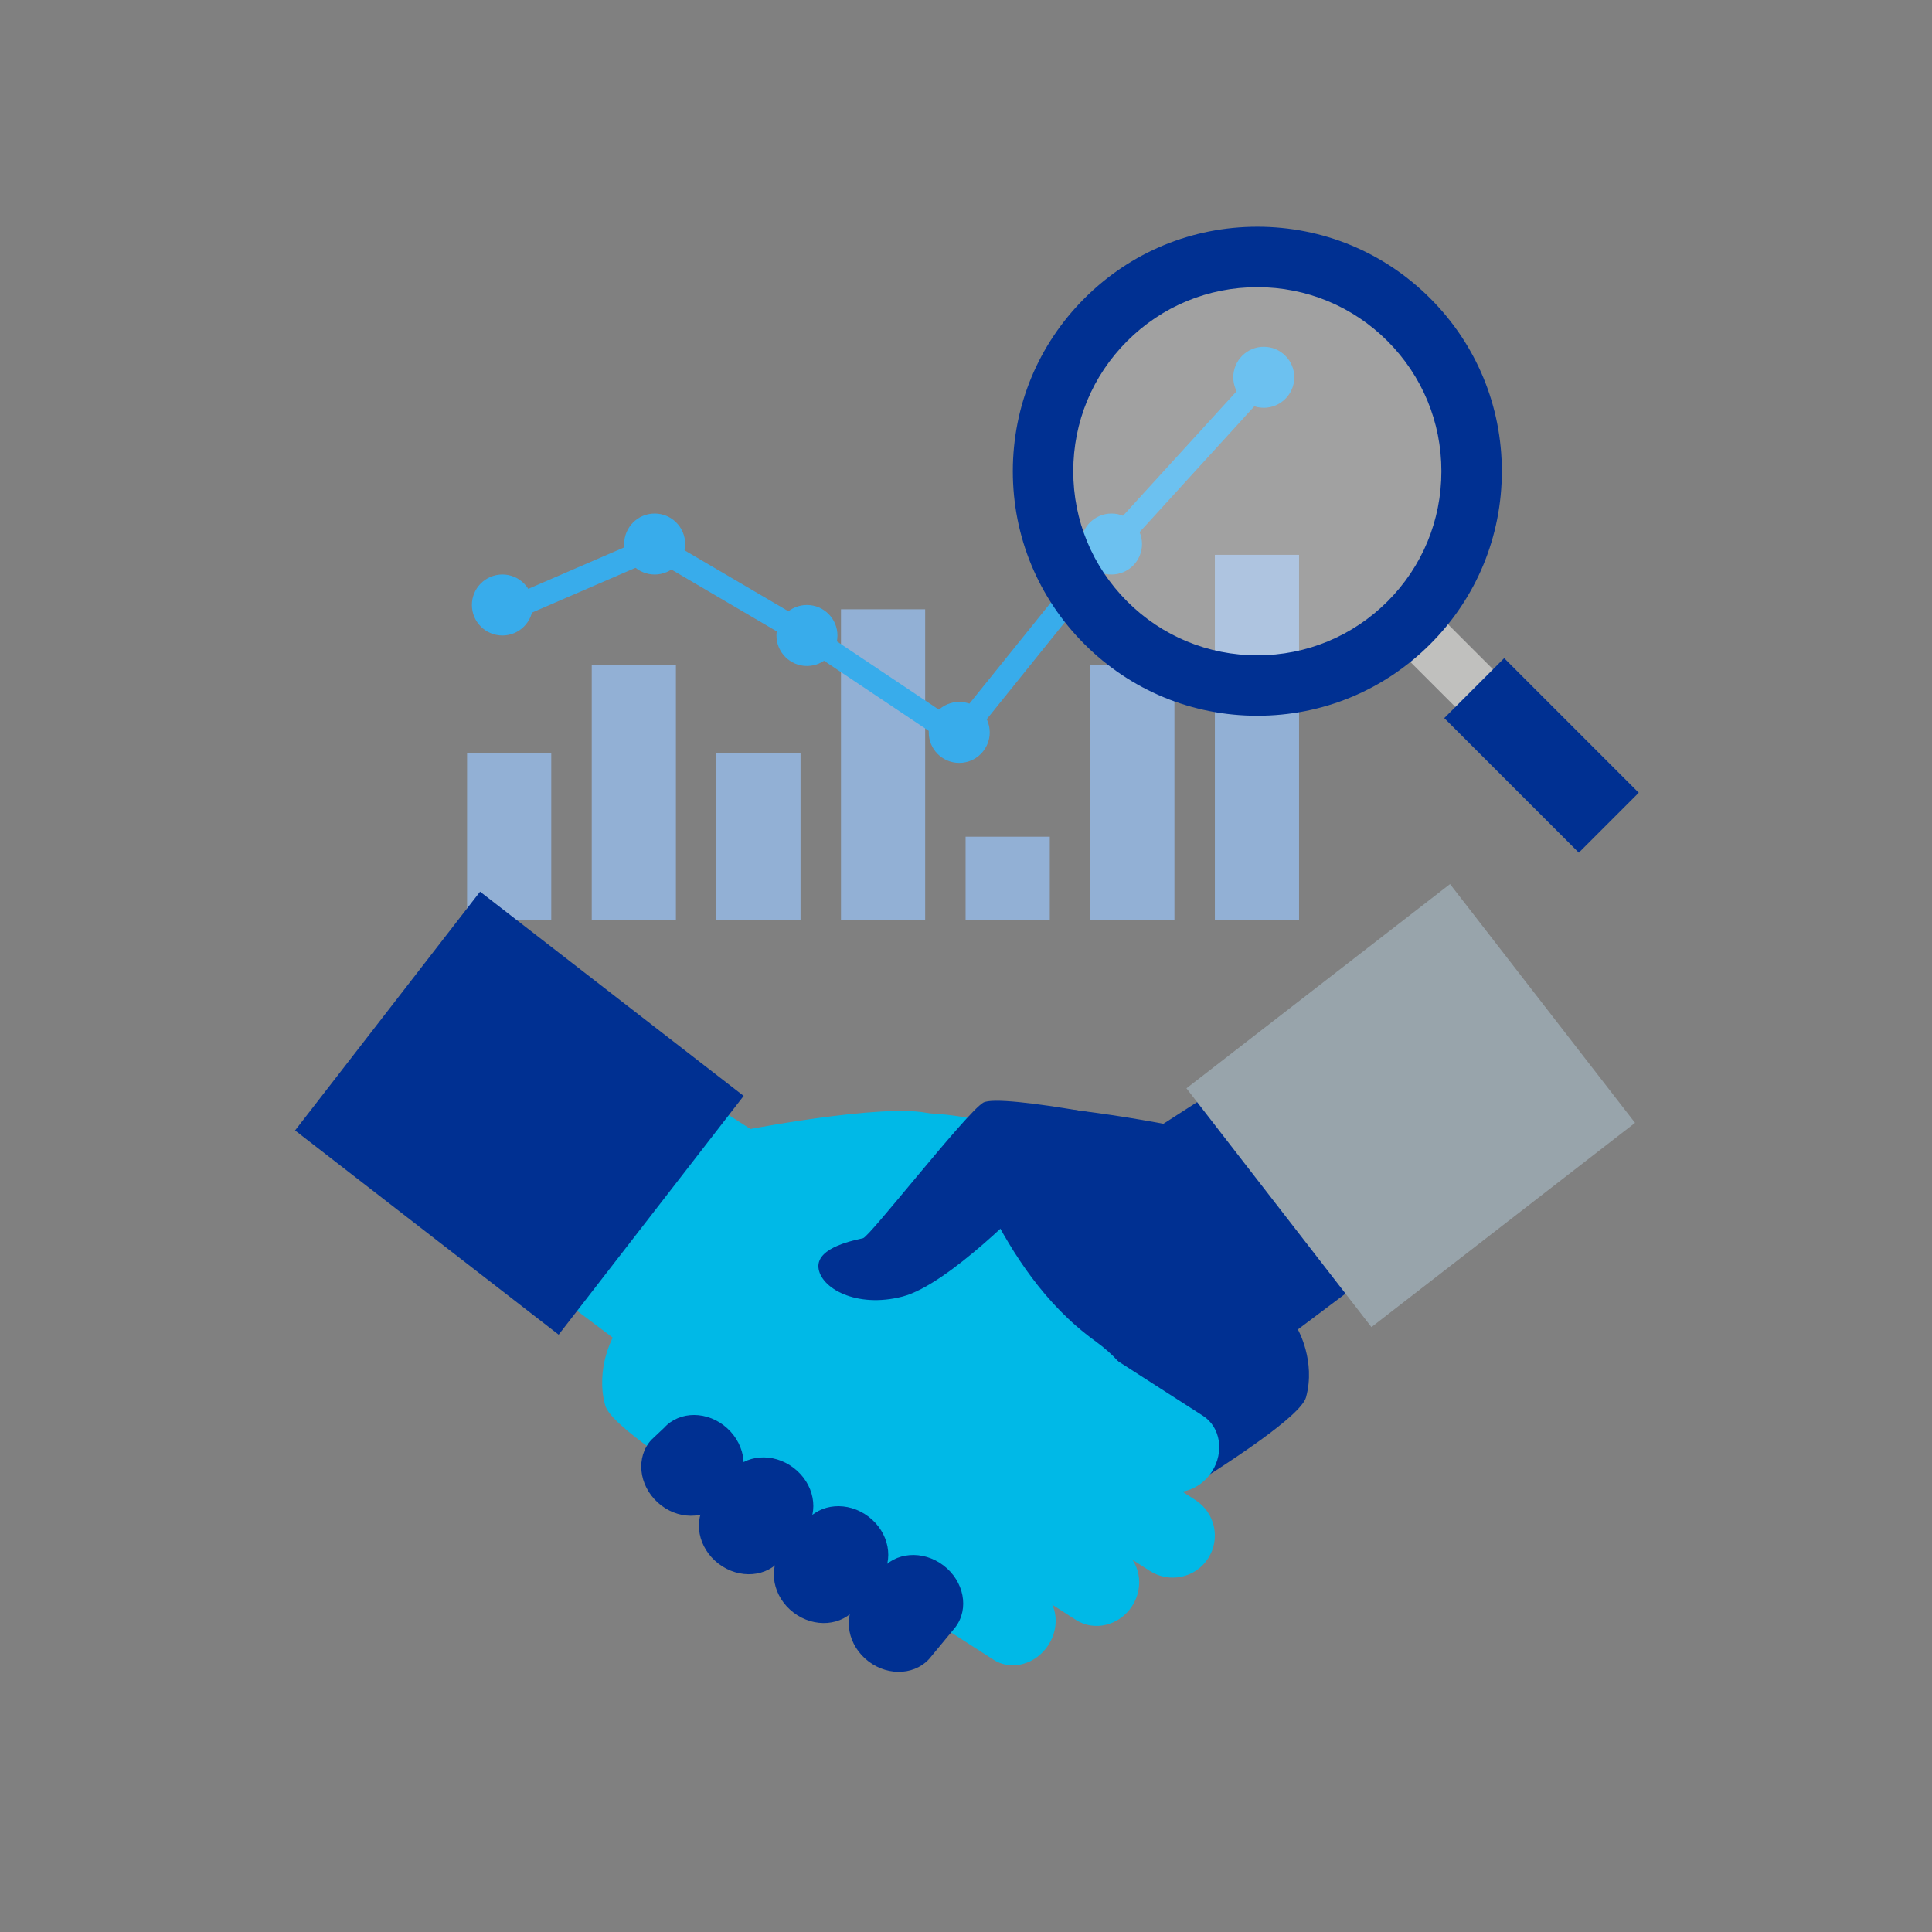 <?xml version="1.0" encoding="UTF-8"?>
<svg id="_レイヤー_2" data-name="レイヤー 2" xmlns="http://www.w3.org/2000/svg" viewBox="0 0 449.13 449.13">
  <rect x="0" y="0" width="449.13" height="449.13" fill="#808080" stroke="none"/>
  <defs>
    <style>
      .cls-1 {
        fill: none;
      }

      .cls-1, .cls-2, .cls-3, .cls-4, .cls-5, .cls-6, .cls-7, .cls-8 {
        stroke-width: 0px;
      }

      .cls-9 {
        stroke: #00b9e7;
        stroke-miterlimit: 10;
      }

      .cls-9, .cls-8 {
        fill: #00b9e7;
      }

      .cls-2 {
        fill: #fff;
        opacity: .26;
      }

      .cls-3 {
        fill: #38aceb;
      }

      .cls-4 {
        fill: #c0c0be;
      }

      .cls-5 {
        fill: #98a4ab;
      }

      .cls-6 {
        fill: #92b0d5;
      }

      .cls-7 {
        fill: #003092;
      }
    </style>
  </defs>
  <g id="_レイヤー_1-2" data-name="レイヤー 1">
    <g>
      <g>
        <rect class="cls-6" x="108.58" y="175.14" width="19.57" height="38.73"/>
        <rect class="cls-6" x="137.56" y="154.54" width="19.57" height="59.33"/>
        <rect class="cls-6" x="166.53" y="175.14" width="19.57" height="38.73"/>
        <rect class="cls-6" x="195.5" y="141.64" width="19.57" height="72.22"/>
        <rect class="cls-6" x="224.47" y="194.51" width="19.57" height="19.36"/>
        <rect class="cls-6" x="253.45" y="154.54" width="19.57" height="59.33"/>
        <rect class="cls-6" x="282.42" y="128.98" width="19.57" height="84.89"/>
      </g>
      <g>
        <circle class="cls-3" cx="116.79" cy="140.64" r="7.09"/>
        <circle class="cls-3" cx="152.19" cy="126.47" r="7.09"/>
        <circle class="cls-3" cx="187.59" cy="147.73" r="7.09"/>
        <circle class="cls-3" cx="222.99" cy="170.26" r="7.09"/>
        <circle class="cls-3" cx="258.39" cy="126.47" r="7.09"/>
        <circle class="cls-3" cx="293.79" cy="87.71" r="7.09"/>
        <polygon class="cls-3" points="223.25 174.82 186.92 150.5 152.14 130.09 117.64 145.01 115.5 140.05 152.51 124.04 189.86 145.96 222.14 167.57 256.4 125.03 256.45 124.96 291.78 86.23 295.77 89.87 260.5 128.54 223.25 174.82"/>
      </g>
      <g>
        <circle class="cls-2" cx="292.58" cy="110.08" r="45.01"/>
        <g>
          <rect class="cls-4" x="331.52" y="142.33" width="12.38" height="25.28" transform="translate(-10.67 284.19) rotate(-45)"/>
          <path class="cls-7" d="m292.29,166.39c-15.18,0-29.46-5.91-40.19-16.65h0s0,0,0,0c-10.74-10.74-16.65-25.01-16.65-40.19s5.91-29.46,16.65-40.19c10.74-10.74,25.01-16.65,40.19-16.65s29.46,5.91,40.19,16.65c10.74,10.74,16.65,25.01,16.65,40.19s-5.91,29.46-16.65,40.19c-10.74,10.74-25.01,16.65-40.19,16.65Zm0-99.63c-11.43,0-22.17,4.45-30.26,12.53s-12.53,18.83-12.53,30.26,4.45,22.17,12.53,30.26h0c8.08,8.08,18.83,12.53,30.26,12.53s22.17-4.45,30.26-12.53c8.08-8.08,12.53-18.83,12.53-30.26s-4.45-22.17-12.53-30.26c-8.08-8.08-18.83-12.53-30.26-12.53Z"/>
          <rect class="cls-7" x="348.49" y="153.49" width="19.7" height="44.24" transform="translate(-19.21 304.82) rotate(-45)"/>
        </g>
      </g>
    </g>
    <g>
      <path class="cls-8" d="m192.2,260.15s33.05-5.71,46.15,5.35c22.04,18.61.76,27.66.76,27.66,0,0-81.17-14.43-46.91-33.02Z"/>
      <path class="cls-7" d="m285.21,251.76l-14.75,9.48s-36.99-7.1-43.54-2.89c-6.56,4.22-25.08,35.42-31.6,37.3-6.52,1.87-11.08,5.58-11.16,10.26-.08,4.68,8.9,6.63,18.49,3.55l37.22,57.89s61.44-34.1,63.74-42.53c2.31-8.42-1.9-15.76-1.9-15.76l14.05-10.57-30.56-46.74Z"/>
      <g>
        <path class="cls-9" d="m159.6,253.5l14.75,9.48s36.99-7.1,43.54-2.89c6.55,4.22,12.64,34.82,36.33,52,17.74,12.87,2.78,20.11-6.81,17.03l-42.49,39.98s-61.44-34.1-63.75-42.53c-2.3-8.42,1.91-15.76,1.91-15.76l-14.05-10.57,30.57-46.74Z"/>
        <path class="cls-8" d="m233.55,322.79c-4.07-2.62-5.01-8.43-2.08-12.98h0c2.93-4.55,8.61-6.12,12.68-3.5l35.5,22.82c4.08,2.62,5,8.43,2.08,12.98h0c-2.93,4.55-8.61,6.12-12.67,3.5l-35.5-22.83Z"/>
        <path class="cls-8" d="m227.4,339.55c-4.58-2.94-5.91-9.01-2.98-13.56h0c2.93-4.56,9-5.86,13.58-2.92l39.88,25.63c4.58,2.94,5.91,9.01,2.98,13.56h0c-2.92,4.55-9,5.86-13.58,2.92l-39.87-25.63Z"/>
        <path class="cls-8" d="m212.69,352.52c-4.3-2.76-5.41-8.69-2.48-13.24h0c2.93-4.55,8.78-6.01,13.08-3.25l37.43,24.07c4.29,2.76,5.4,8.69,2.47,13.24h0c-2.93,4.55-8.78,6-13.07,3.24l-37.43-24.06Z"/>
        <path class="cls-8" d="m194.93,362.68c-4.14-2.66-5.11-8.5-2.18-13.05h0c2.92-4.55,8.64-6.09,12.78-3.43l36.01,23.15c4.13,2.66,5.11,8.5,2.19,13.05h0c-2.93,4.55-8.65,6.09-12.78,3.43l-36.01-23.15Z"/>
      </g>
      <path class="cls-7" d="m270.82,261.92s-38.28-7.98-42.27-5.58c-3.99,2.4-26.32,31.11-27.92,31.51-1.6.4-10.76,1.99-10.37,6.78.4,4.78,8.77,9.57,19.54,6.78,10.77-2.79,29.51-22.33,29.51-22.33l26.72-2.39"/>
      <rect class="cls-7" x="85.63" y="220" width="70.22" height="77.52" transform="translate(-157.76 195.73) rotate(-52.23)"/>
      <rect class="cls-5" x="289.19" y="221.9" width="77.52" height="70.22" transform="translate(-88.7 254.72) rotate(-37.77)"/>
      <g>
        <path class="cls-7" d="m187.25,355.59c3.27-4.29,2.03-10.72-2.77-14.37h0c-4.8-3.65-11.33-3.12-14.59,1.17l-5.6,6.77c-3.26,4.29-2.02,10.72,2.77,14.37h0c4.79,3.65,11.33,3.13,14.59-1.16l5.6-6.77Z"/>
        <path class="cls-7" d="m170.54,346.58c3.63-3.99,2.96-10.5-1.49-14.56h0c-4.46-4.06-11.02-4.11-14.64-.12l-3,2.83c-3.63,3.98-2.96,10.5,1.5,14.56h0c4.45,4.05,11.01,4.11,14.64.12l2.99-2.84Z"/>
        <path class="cls-7" d="m204.67,366.94c3.27-4.29,2.03-10.72-2.77-14.37h0c-4.8-3.65-11.33-3.12-14.59,1.17l-5.6,6.77c-3.26,4.29-2.02,10.72,2.77,14.37h0c4.79,3.65,11.33,3.13,14.59-1.16l5.6-6.77Z"/>
        <path class="cls-7" d="m222.09,378.28c3.27-4.29,2.03-10.72-2.77-14.37h0c-4.8-3.65-11.33-3.12-14.59,1.17l-5.6,6.77c-3.26,4.29-2.02,10.72,2.77,14.37h0c4.79,3.65,11.33,3.13,14.59-1.16l5.6-6.77Z"/>
      </g>
    </g>
    <rect class="cls-1" width="449.13" height="449.13"/>
  </g>
</svg>